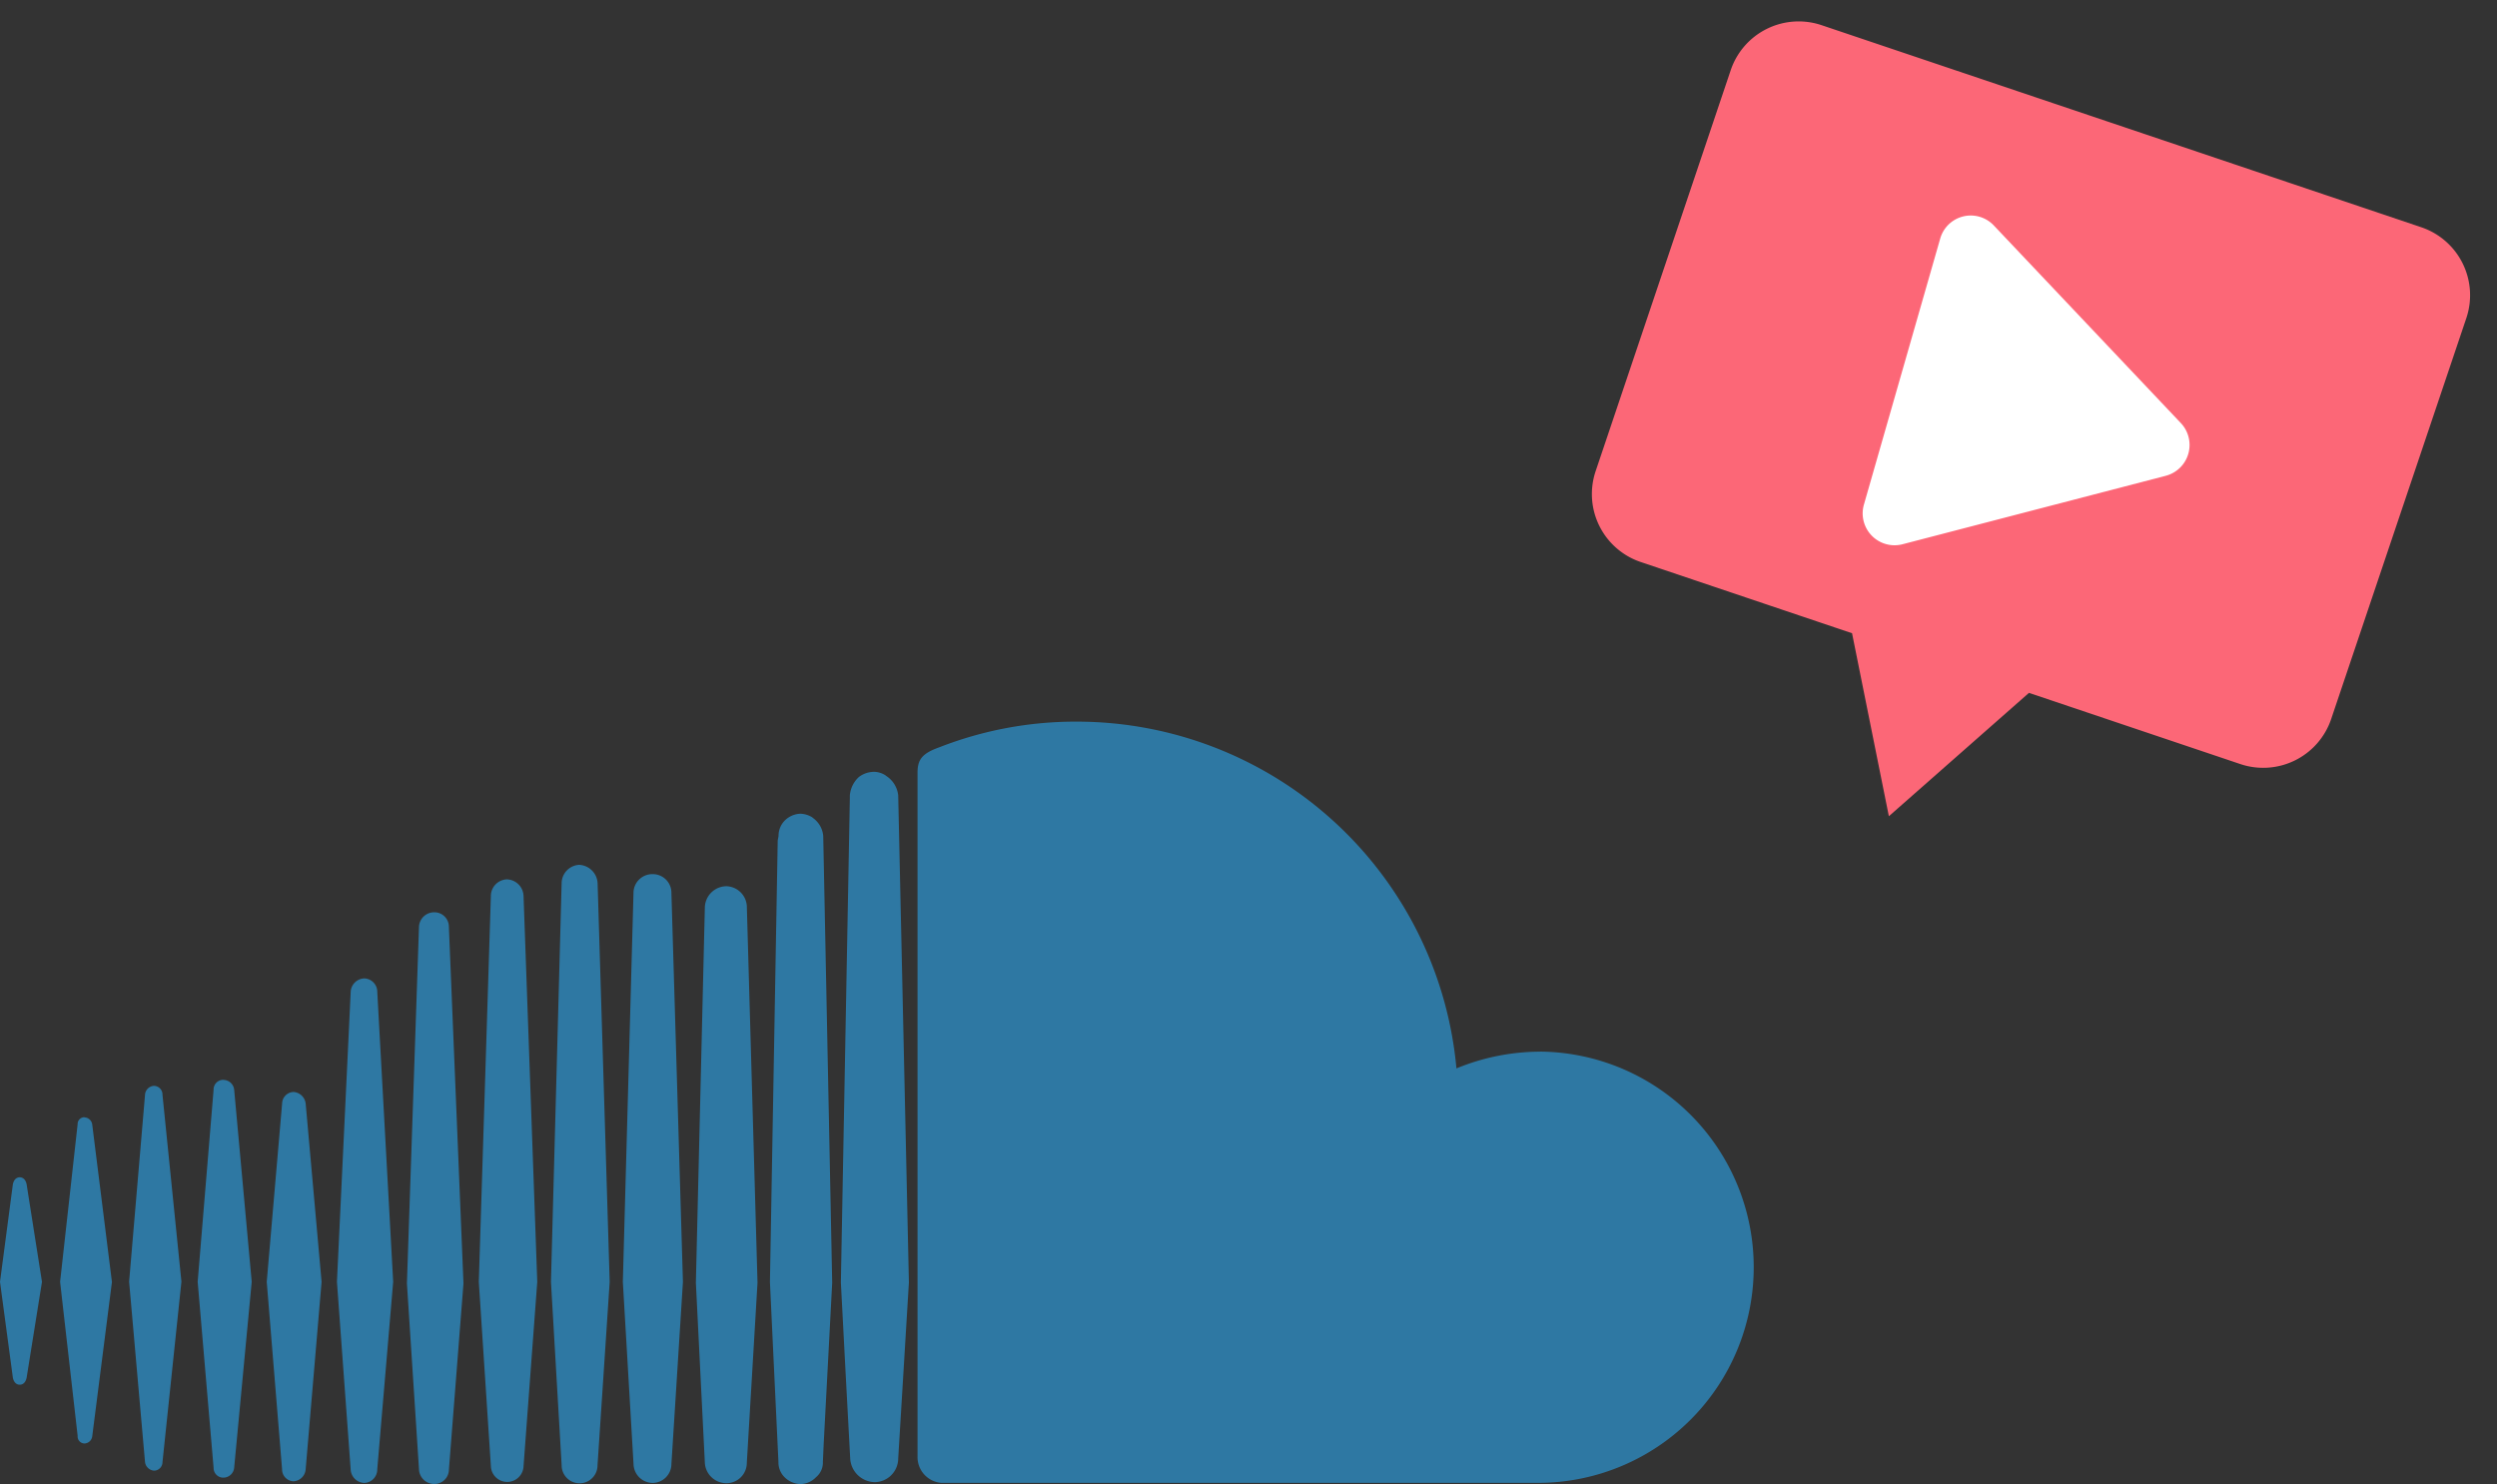 <svg xmlns="http://www.w3.org/2000/svg" width="111.399" height="66.216" viewBox="0 0 111.399 66.216">
  <rect x="0" y="0" width="111.399" height="66.216" fill="#333333" stroke="none"/>
  <g id="BigBoost.social_Produkt_SoundCloud_Plays_kaufen" data-name="BigBoost.social_Produkt_SoundCloud Plays kaufen" transform="translate(-992.461 -446.095)">
    <path id="Path_233" data-name="Path 233" d="M34.728,4.767,6.889.046A3.2,3.2,0,0,0,3.2,2.662L.046,21.28a3.2,3.2,0,0,0,2.617,3.686l5.993,1.017,3.82.648,2.9,7.808,5.312-6.415L30.5,29.687a3.2,3.2,0,0,0,3.687-2.617L37.345,8.453a3.2,3.2,0,0,0-2.617-3.686" transform="translate(1066.93 446.095) rotate(9)" fill="#fc6777"/>
    <path id="Icon_awesome-soundcloud" data-name="Icon awesome-soundcloud" d="M13.637,25.273l.71,7.957-.71,8.361a.578.578,0,0,1-.539.539.531.531,0,0,1-.514-.539L11.9,33.23l.686-7.957a.525.525,0,0,1,.514-.514A.587.587,0,0,1,13.637,25.273Zm2.62-5.582a.63.63,0,0,0-.612.612L15.032,33.23l.612,8.361a.63.63,0,0,0,.612.612.6.6,0,0,0,.575-.612l.71-8.361L16.832,20.3A.6.6,0,0,0,16.256,19.691Zm3.121-2.95a.677.677,0,0,0-.686.649L18.154,33.3l.539,8.3a.677.677,0,0,0,.686.649.645.645,0,0,0,.649-.649l.649-8.3L20.026,17.39A.645.645,0,0,0,19.378,16.741ZM.881,28.566c-.171,0-.269.135-.306.306L0,33.23l.575,4.284c.037.171.135.306.306.306s.269-.135.306-.306l.686-4.284-.686-4.358c-.037-.171-.135-.306-.306-.306ZM3.77,25.885a.3.3,0,0,0-.306.306L2.681,33.23,3.464,40.1a.313.313,0,0,0,.306.343.364.364,0,0,0,.343-.306l.881-6.9-.881-7.039a.364.364,0,0,0-.343-.306Zm3.1-1.4a.424.424,0,0,0-.4.4l-.71,8.336.71,8.055a.441.441,0,0,0,.4.379.381.381,0,0,0,.379-.379l.845-8.055-.845-8.336a.387.387,0,0,0-.379-.4Zm3.1-.269a.431.431,0,0,0-.441.441l-.71,8.569.71,8.3a.431.431,0,0,0,.441.441.487.487,0,0,0,.477-.441l.783-8.3-.783-8.569A.487.487,0,0,0,9.964,24.22Zm29.55-13.575A.956.956,0,0,0,39,10.474a1.126,1.126,0,0,0-.686.233,1.255,1.255,0,0,0-.4.82v.1l-.4,21.63.208,3.978.208,3.88a1.119,1.119,0,0,0,1.089,1.053,1.061,1.061,0,0,0,1.053-1.053l.477-7.859-.477-21.728a1.179,1.179,0,0,0-.551-.881Zm-3.268,1.873a1.076,1.076,0,0,0-.539-.171,1.039,1.039,0,0,0-.539.171.967.967,0,0,0-.441.82l-.037.208L34.349,33.23s0,.037.379,8.03V41.3a.923.923,0,0,0,.208.575,1.049,1.049,0,0,0,.783.379.993.993,0,0,0,.686-.306.843.843,0,0,0,.306-.686l.037-.82.379-7.173-.4-19.929a1.1,1.1,0,0,0-.477-.82ZM22.609,15.272a.743.743,0,0,0-.71.747L21.361,33.23l.539,8.226a.729.729,0,0,0,1.457,0l.612-8.226-.612-17.211a.766.766,0,0,0-.747-.747ZM68.722,22.96a9.831,9.831,0,0,0-3.746.747A17.012,17.012,0,0,0,48.046,8.234a16.693,16.693,0,0,0-6.157,1.151c-.747.269-.955.539-.955,1.126V41.076A1.153,1.153,0,0,0,41.987,42.2H68.709a9.622,9.622,0,0,0,.012-19.243ZM32.4,15.578a.972.972,0,0,0-.955.955l-.4,16.734.4,8.03a.965.965,0,0,0,.955.918.909.909,0,0,0,.918-.918l.477-8.03L33.32,16.533A.941.941,0,0,0,32.4,15.578Zm-6.561-.955a.83.83,0,0,0-.783.82L24.58,33.23l.477,8.189a.8.8,0,0,0,1.6,0L27.2,33.23l-.539-17.786a.863.863,0,0,0-.82-.82Zm3.268.416a.839.839,0,0,0-.845.845L27.787,33.23l.477,8.128a.862.862,0,0,0,.845.845.846.846,0,0,0,.845-.845l.514-8.128-.514-17.346a.831.831,0,0,0-.845-.845Z" transform="translate(992.461 470.06)" fill="#2e78a3"/>
    <path id="Icon_awesome-play" data-name="Icon awesome-play" d="M12.587,6.369,2.147.2A1.416,1.416,0,0,0,0,1.422V13.763a1.422,1.422,0,0,0,2.147,1.225l10.44-6.169A1.422,1.422,0,0,0,12.587,6.369Z" transform="translate(1079.41 455.379) rotate(16)" fill="#fff"/>
  </g>
</svg>
